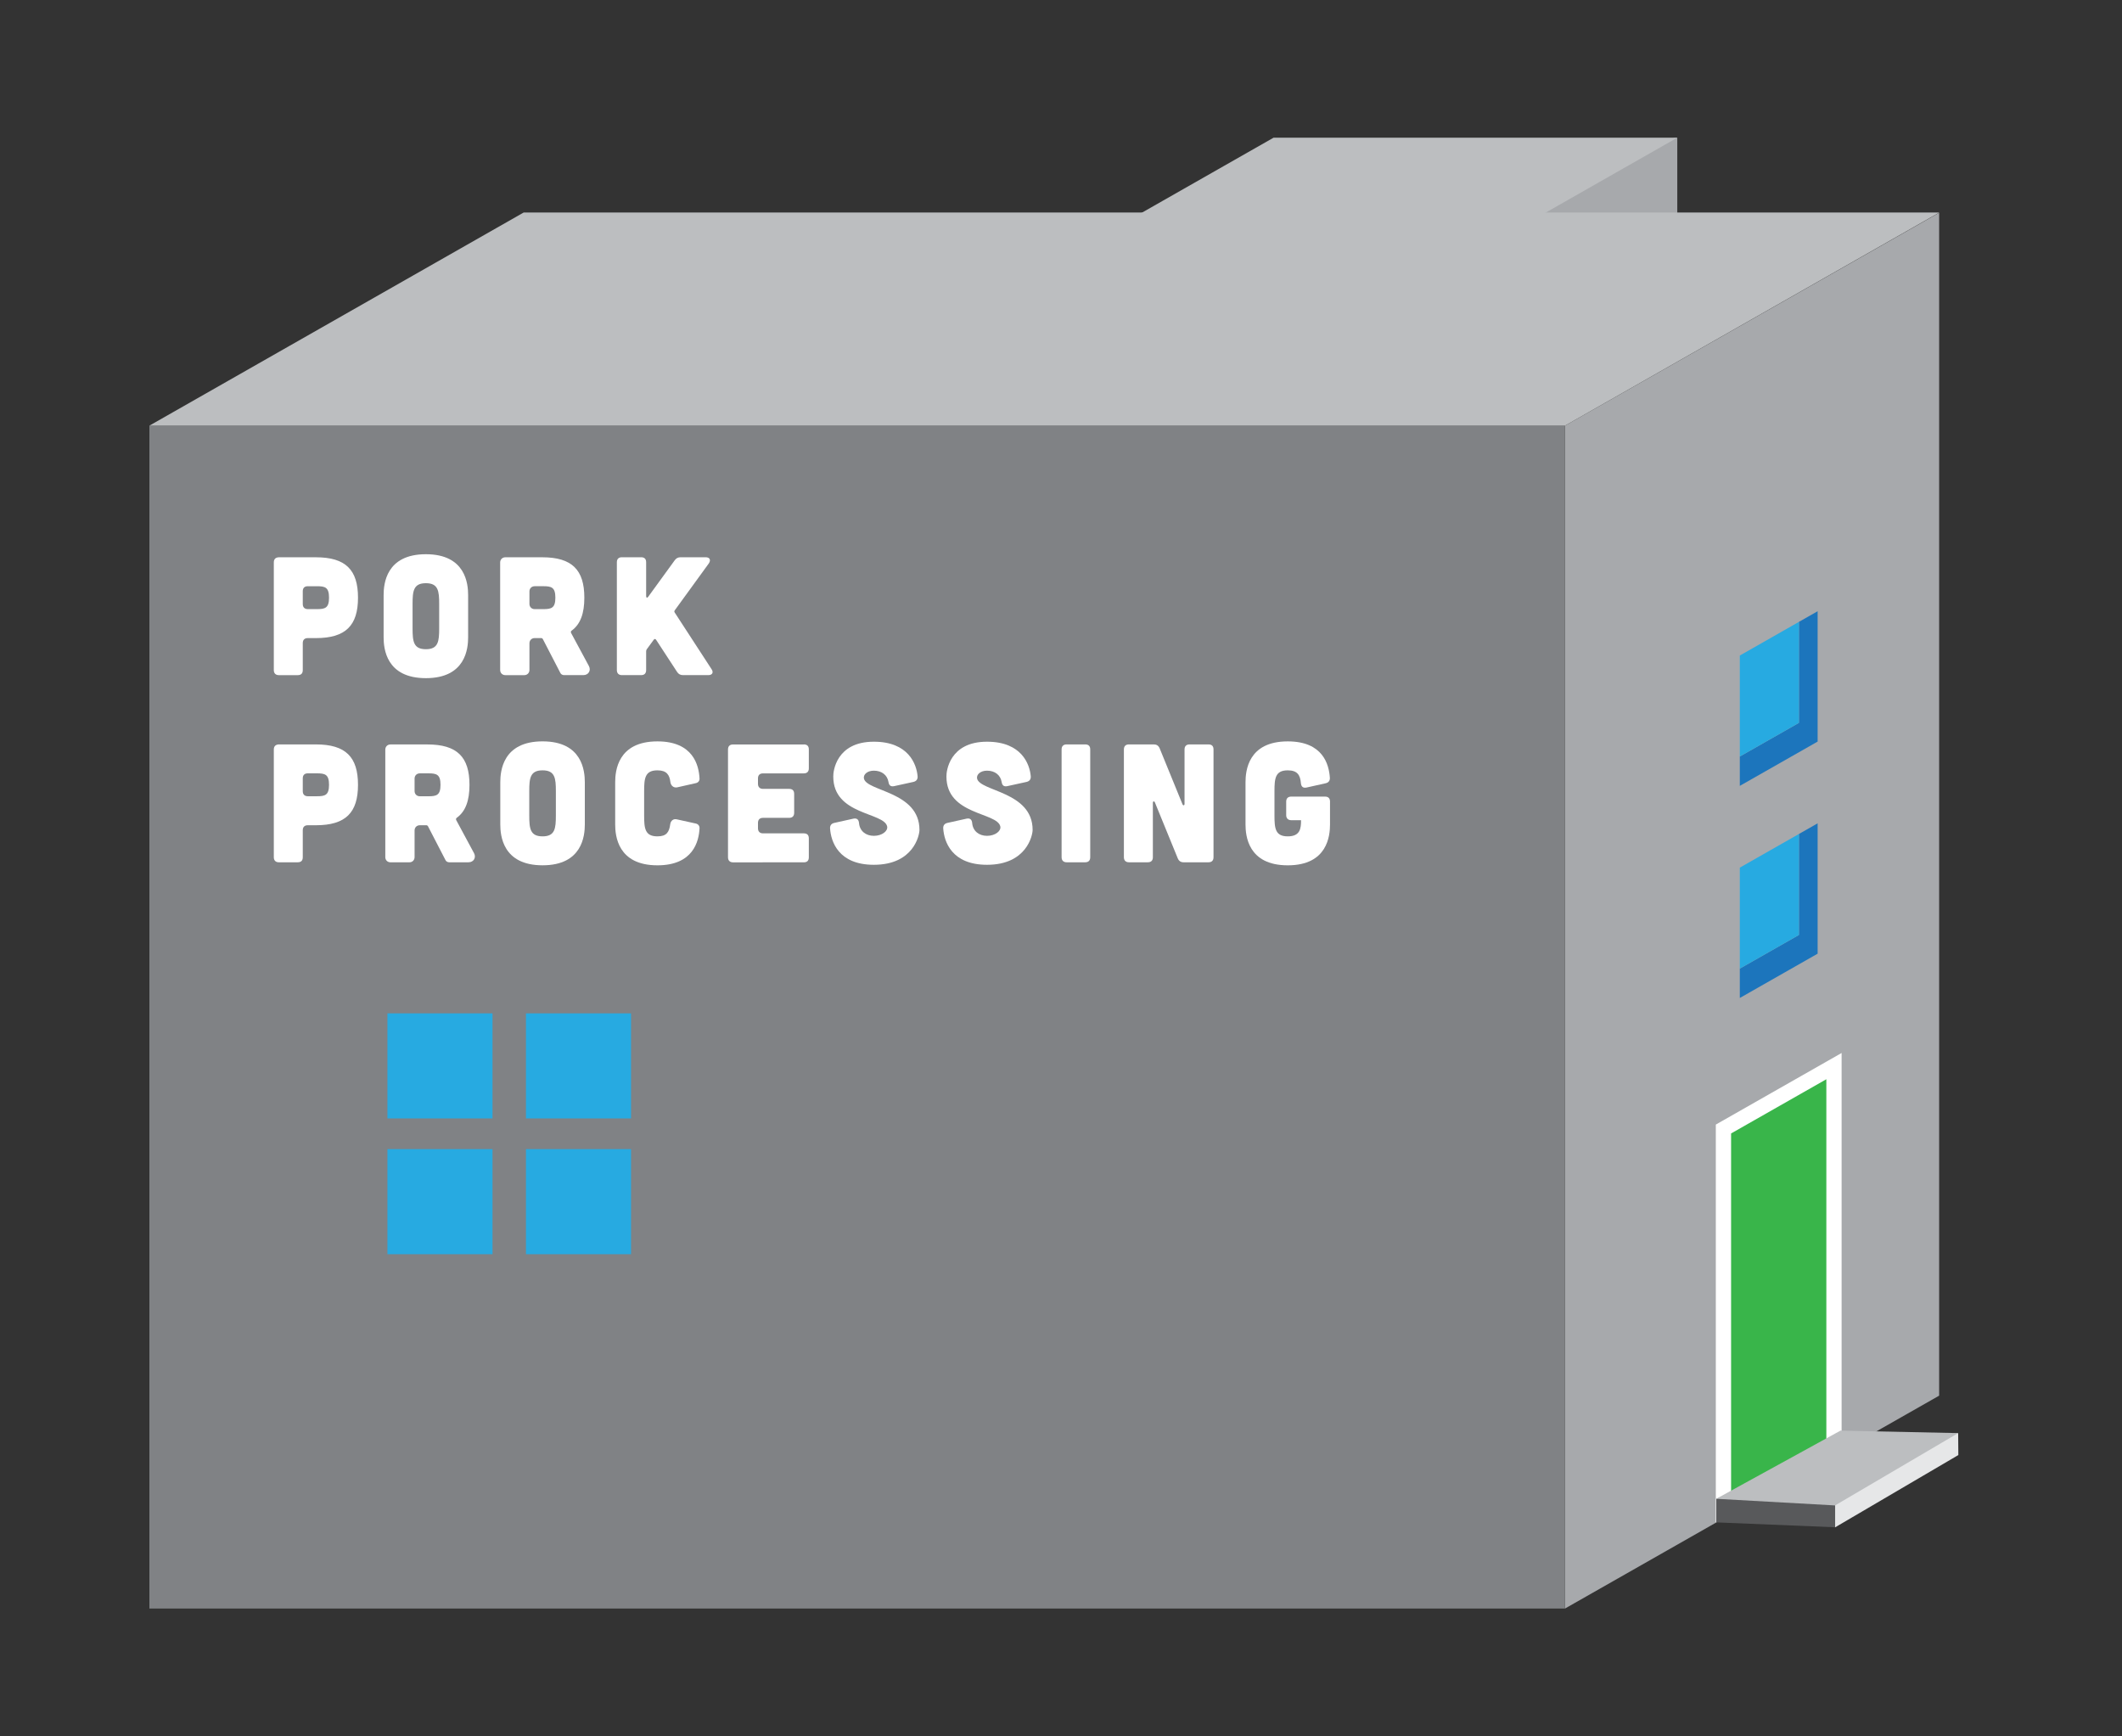 <?xml version="1.0" encoding="utf-8"?>
<!-- Generator: Adobe Illustrator 16.0.0, SVG Export Plug-In . SVG Version: 6.00 Build 0)  -->
<!DOCTYPE svg PUBLIC "-//W3C//DTD SVG 1.1//EN" "http://www.w3.org/Graphics/SVG/1.1/DTD/svg11.dtd">
<svg version="1.1" id="Layer_1" xmlns="http://www.w3.org/2000/svg" xmlns:xlink="http://www.w3.org/1999/xlink" x="0px" y="0px"
	 width="110px" height="90px" viewBox="0 0 110 90" enable-background="new 0 0 110 90" xml:space="preserve">
<rect x="0" y="0" width="110" height="90" fill="#333333" stroke="none"/>
<g>
	<polygon fill="#A7A9AC" points="100.521,72.34 81.129,83.372 81.129,22.062 100.521,11.029 	"/>
	<polygon fill="#39B54A" points="89.339,58.52 95.068,55.259 95.068,74.968 89.339,78.229 	"/>
	<path fill="#FFFFFF" d="M94.674,55.939v18.798l-4.938,2.81V58.749L94.674,55.939z M95.465,54.578l-6.521,3.711v20.62l6.521-3.711
		V54.578z"/>
	<polygon fill="#1C75BC" points="93.252,48.461 90.188,50.204 90.188,51.727 94.222,49.431 94.222,42.675 93.252,43.227 	"/>
	<polygon fill="#1C75BC" points="93.252,32.233 93.252,37.468 90.188,39.211 90.188,40.733 94.222,38.438 94.222,31.682 	"/>
	<polygon fill="#27AAE1" points="93.252,43.227 90.188,44.971 90.188,50.205 93.252,48.461 	"/>
	<polygon fill="#27AAE1" points="93.252,32.233 90.188,33.978 90.188,39.211 93.252,37.468 	"/>
	<polygon fill="#808285" points="58.5,11.418 58.5,18.665 79.427,18.665 79.427,8.268 	"/>
	<polygon fill="#A7A9AC" points="79.427,8.268 79.427,18.665 86.947,14.383 86.947,7.136 	"/>
	<polygon fill="#BCBEC0" points="86.947,7.136 66.02,7.136 58.5,11.418 79.426,11.418 	"/>
	<rect x="34.446" y="52.524" fill="#27AAE1" width="5.447" height="5.446"/>
	<rect x="41.627" y="52.524" fill="#27AAE1" width="5.447" height="5.446"/>
	<rect x="48.808" y="52.524" fill="#27AAE1" width="5.447" height="5.446"/>
	<rect x="55.988" y="52.524" fill="#27AAE1" width="5.448" height="5.446"/>
	<rect x="63.17" y="52.524" fill="#27AAE1" width="5.447" height="5.446"/>
	<rect x="34.446" y="59.561" fill="#27AAE1" width="5.447" height="5.447"/>
	<rect x="41.627" y="59.561" fill="#27AAE1" width="5.447" height="5.447"/>
	<rect x="48.808" y="59.561" fill="#27AAE1" width="5.447" height="5.447"/>
	<rect x="55.988" y="59.561" fill="#27AAE1" width="5.448" height="5.447"/>
	<rect x="63.17" y="59.561" fill="#27AAE1" width="5.447" height="5.447"/>
	<rect x="7.744" y="22.061" fill="#808285" width="73.383" height="61.312"/>
	<polygon fill="#BCBEC0" points="100.527,11.016 27.144,11.016 7.744,22.062 81.127,22.062 	"/>
	<rect x="20.084" y="52.524" fill="#27AAE1" width="5.447" height="5.446"/>
	<rect x="27.265" y="52.524" fill="#27AAE1" width="5.447" height="5.446"/>
	<rect x="20.084" y="59.561" fill="#27AAE1" width="5.447" height="5.447"/>
	<rect x="27.265" y="59.561" fill="#27AAE1" width="5.447" height="5.447"/>
	<path fill="#FFFFFF" d="M16.375,28.885c1.554,0,2.183,0.662,2.183,2.094s-0.629,2.095-2.183,2.095h-0.419
		c-0.166,0-0.261,0.087-0.261,0.262v1.396c0,0.175-0.087,0.262-0.262,0.262h-0.978c-0.166,0-0.261-0.096-0.261-0.262v-5.577
		c0-0.175,0.087-0.262,0.261-0.27H16.375z M16.428,31.572c0.419,0,0.628-0.053,0.628-0.594s-0.209-0.593-0.628-0.593h-0.472
		c-0.166,0-0.261,0.086-0.261,0.261v0.663c0,0.166,0.095,0.263,0.261,0.263H16.428z"/>
	<path fill="#FFFFFF" d="M24.267,33.029c0,0.576-0.122,2.121-2.19,2.121c-2.069,0-2.191-1.545-2.191-2.121v-2.182
		c0-0.576,0.122-2.121,2.191-2.121c2.068,0,2.19,1.545,2.19,2.121V33.029z M22.766,31.31c0-0.672-0.044-1.082-0.689-1.082
		c-0.647,0-0.69,0.41-0.69,1.082v1.257c0,0.673,0.043,1.083,0.69,1.083c0.645,0,0.689-0.41,0.689-1.083V31.31z"/>
	<path fill="#FFFFFF" d="M30.527,34.521c0.122,0.228-0.018,0.472-0.289,0.472h-0.995c-0.087,0-0.166-0.044-0.2-0.122l-0.908-1.755
		c-0.018-0.025-0.044-0.043-0.069-0.043h-0.35c-0.157,0-0.271,0.113-0.271,0.271v1.379c0,0.157-0.113,0.271-0.27,0.271h-0.978
		c-0.157,0-0.27-0.113-0.27-0.271v-5.567c0-0.158,0.113-0.271,0.27-0.271h1.912c1.553,0,2.182,0.663,2.182,2.095
		c0,0.812-0.201,1.379-0.664,1.711c-0.034,0.025-0.043,0.069-0.025,0.113L30.527,34.521z M27.716,30.385
		c-0.157,0-0.271,0.113-0.271,0.271v0.645c0,0.157,0.114,0.271,0.271,0.271h0.445c0.419,0,0.628-0.053,0.628-0.594
		s-0.209-0.594-0.628-0.594H27.716z"/>
	<path fill="#FFFFFF" d="M36.882,34.679c0.122,0.175,0.043,0.314-0.166,0.314h-1.31c-0.139,0-0.235-0.053-0.313-0.175L34.01,33.16
		c-0.034-0.053-0.087-0.053-0.122,0l-0.358,0.489c-0.026,0.034-0.035,0.069-0.035,0.113v0.969c0,0.166-0.087,0.262-0.261,0.262
		h-0.996c-0.166,0-0.261-0.096-0.261-0.262v-5.586c0-0.175,0.095-0.262,0.261-0.262h0.996c0.174,0,0.261,0.087,0.261,0.262v1.754
		c0,0.088,0.062,0.105,0.105,0.035l1.37-1.885c0.079-0.114,0.175-0.166,0.314-0.166h1.292c0.218,0,0.288,0.14,0.166,0.322
		l-1.763,2.427c-0.026,0.044-0.034,0.078,0,0.122L36.882,34.679z"/>
	<path fill="#FFFFFF" d="M16.375,38.584c1.554,0,2.183,0.663,2.183,2.095c0,1.431-0.629,2.095-2.183,2.095h-0.419
		c-0.166,0-0.261,0.087-0.261,0.262v1.396c0,0.175-0.087,0.262-0.262,0.262h-0.978c-0.166,0-0.261-0.096-0.261-0.262v-5.577
		c0-0.175,0.087-0.262,0.261-0.271H16.375z M16.428,41.271c0.419,0,0.628-0.052,0.628-0.593s-0.209-0.594-0.628-0.594h-0.472
		c-0.166,0-0.261,0.087-0.261,0.262v0.663c0,0.166,0.095,0.262,0.261,0.262H16.428z"/>
	<path fill="#FFFFFF" d="M24.573,44.222c0.122,0.228-0.018,0.472-0.289,0.472h-0.995c-0.087,0-0.166-0.044-0.2-0.122l-0.908-1.755
		c-0.018-0.025-0.044-0.043-0.069-0.043h-0.35c-0.157,0-0.271,0.113-0.271,0.271v1.379c0,0.157-0.113,0.271-0.27,0.271h-0.978
		c-0.157,0-0.27-0.113-0.27-0.271v-5.567c0-0.158,0.113-0.271,0.27-0.271h1.912c1.553,0,2.182,0.663,2.182,2.095
		c0,0.812-0.201,1.379-0.664,1.71c-0.034,0.026-0.043,0.07-0.025,0.114L24.573,44.222z M21.762,40.085
		c-0.157,0-0.271,0.113-0.271,0.271v0.645c0,0.157,0.114,0.271,0.271,0.271h0.445c0.419,0,0.628-0.053,0.628-0.594
		s-0.209-0.594-0.628-0.594H21.762z"/>
	<path fill="#FFFFFF" d="M30.316,42.729c0,0.576-0.122,2.121-2.19,2.121c-2.069,0-2.192-1.545-2.192-2.121v-2.182
		c0-0.576,0.123-2.121,2.192-2.121c2.068,0,2.19,1.545,2.19,2.121V42.729z M28.815,41.01c0-0.672-0.044-1.082-0.689-1.082
		c-0.647,0-0.69,0.41-0.69,1.082v1.257c0,0.673,0.043,1.083,0.69,1.083c0.645,0,0.689-0.41,0.689-1.083V41.01z"/>
	<path fill="#FFFFFF" d="M31.89,40.548c0-0.576,0.122-2.121,2.19-2.121c1.859,0,2.147,1.248,2.182,1.92
		c0.009,0.122-0.069,0.219-0.191,0.244l-0.97,0.219c-0.183,0.035-0.322-0.088-0.349-0.271c-0.044-0.385-0.201-0.611-0.672-0.611
		c-0.646,0-0.689,0.41-0.689,1.082v1.257c0,0.673,0.043,1.083,0.689,1.083c0.48,0,0.611-0.228,0.664-0.629
		c0.026-0.184,0.166-0.297,0.34-0.253l0.987,0.218c0.122,0.026,0.2,0.123,0.191,0.254c-0.035,0.663-0.323,1.911-2.182,1.911
		c-2.068,0-2.19-1.545-2.19-2.121V40.548z"/>
	<path fill="#FFFFFF" d="M41.666,38.584c0.175,0,0.262,0.087,0.262,0.262v0.978c0,0.166-0.087,0.262-0.262,0.262h-2.112
		c-0.166,0-0.262,0.087-0.262,0.262v0.279c0,0.166,0.096,0.262,0.262,0.262h1.352c0.175,0,0.262,0.088,0.262,0.262v0.978
		c0,0.166-0.087,0.262-0.262,0.262h-1.352c-0.166,0-0.262,0.088-0.262,0.263v0.279c0,0.165,0.096,0.262,0.262,0.262h2.112
		c0.175,0,0.262,0.087,0.262,0.262v0.978c0,0.175-0.087,0.262-0.262,0.262H38c-0.166,0-0.262-0.096-0.262-0.262v-5.586
		c0-0.175,0.096-0.262,0.262-0.262H41.666z"/>
	<path fill="#FFFFFF" d="M46.345,40.748c-0.175,0.035-0.262-0.043-0.288-0.218c-0.061-0.358-0.349-0.585-0.759-0.585
		c-0.341,0-0.551,0.201-0.515,0.401c0.122,0.681,2.88,0.663,2.88,2.671c0,0.262-0.297,1.807-2.365,1.807
		c-1.833,0-2.226-1.204-2.269-1.885c-0.009-0.157,0.069-0.255,0.226-0.288l0.986-0.219c0.175-0.035,0.271,0.044,0.289,0.228
		c0.035,0.419,0.358,0.663,0.768,0.663c0.428,0,0.741-0.253,0.69-0.489c-0.166-0.741-2.793-0.576-2.793-2.583
		c-0.009-0.262,0.148-1.807,2.103-1.807c1.798,0,2.217,1.169,2.269,1.798c0.008,0.157-0.07,0.253-0.227,0.288L46.345,40.748z"/>
	<path fill="#FFFFFF" d="M52.211,40.748c-0.175,0.035-0.262-0.043-0.288-0.218c-0.061-0.358-0.349-0.585-0.759-0.585
		c-0.341,0-0.55,0.201-0.515,0.401c0.122,0.681,2.88,0.663,2.88,2.671c0,0.262-0.297,1.807-2.365,1.807
		c-1.833,0-2.225-1.204-2.269-1.885c-0.009-0.157,0.069-0.255,0.226-0.288l0.986-0.219c0.175-0.035,0.271,0.044,0.289,0.228
		c0.035,0.419,0.357,0.663,0.768,0.663c0.427,0,0.741-0.253,0.69-0.489c-0.166-0.741-2.793-0.576-2.793-2.583
		c-0.009-0.262,0.148-1.807,2.103-1.807c1.798,0,2.217,1.169,2.269,1.798c0.008,0.157-0.07,0.253-0.227,0.288L52.211,40.748z"/>
	<path fill="#FFFFFF" d="M56.253,38.584c0.175,0,0.262,0.087,0.262,0.262v5.586c0,0.166-0.087,0.262-0.262,0.262h-0.96
		c-0.166,0-0.262-0.096-0.262-0.262v-5.586c0-0.175,0.096-0.262,0.262-0.262H56.253z"/>
	<path fill="#FFFFFF" d="M59.807,38.584c0.148,0,0.244,0.061,0.306,0.2l1.187,2.907c0.035,0.078,0.104,0.061,0.104-0.026v-2.819
		c0-0.175,0.097-0.262,0.261-0.262h0.979c0.174,0,0.262,0.087,0.262,0.262v5.586c0,0.166-0.088,0.262-0.262,0.262H61.36
		c-0.149,0-0.245-0.062-0.306-0.201l-1.188-2.906c-0.035-0.078-0.104-0.061-0.104,0.026v2.819c0,0.166-0.087,0.262-0.263,0.262
		h-0.977c-0.166,0-0.262-0.096-0.262-0.262v-5.586c0-0.175,0.096-0.262,0.262-0.262H59.807z"/>
	<path fill="#FFFFFF" d="M64.565,40.548c0-0.576,0.122-2.121,2.19-2.121c1.832,0,2.137,1.204,2.182,1.885
		c0.009,0.157-0.069,0.254-0.227,0.288l-0.986,0.22c-0.176,0.034-0.271-0.044-0.288-0.229c-0.035-0.419-0.183-0.663-0.681-0.663
		c-0.646,0-0.689,0.41-0.689,1.082v1.257c0,0.673,0.043,1.083,0.689,1.083c0.646,0,0.689-0.41,0.689-0.838h-0.507
		c-0.165,0-0.263-0.097-0.263-0.262v-0.699c0-0.174,0.098-0.262,0.263-0.262h1.745c0.176,0,0.263,0.088,0.263,0.262v1.179
		c0,0.576-0.122,2.121-2.19,2.121s-2.19-1.545-2.19-2.121V40.548z"/>
	<polygon fill="#58595B" points="88.969,77.684 88.969,78.908 95.129,79.161 95.129,75.477 	"/>
	<polygon fill="#E6E7E8" points="101.507,74.28 95.406,75.377 95.129,75.477 95.129,79.164 101.516,75.418 	"/>
	<polygon fill="#BCBEC0" points="101.507,74.28 95.406,74.152 88.969,77.685 95.125,78.029 	"/>
</g>
</svg>
